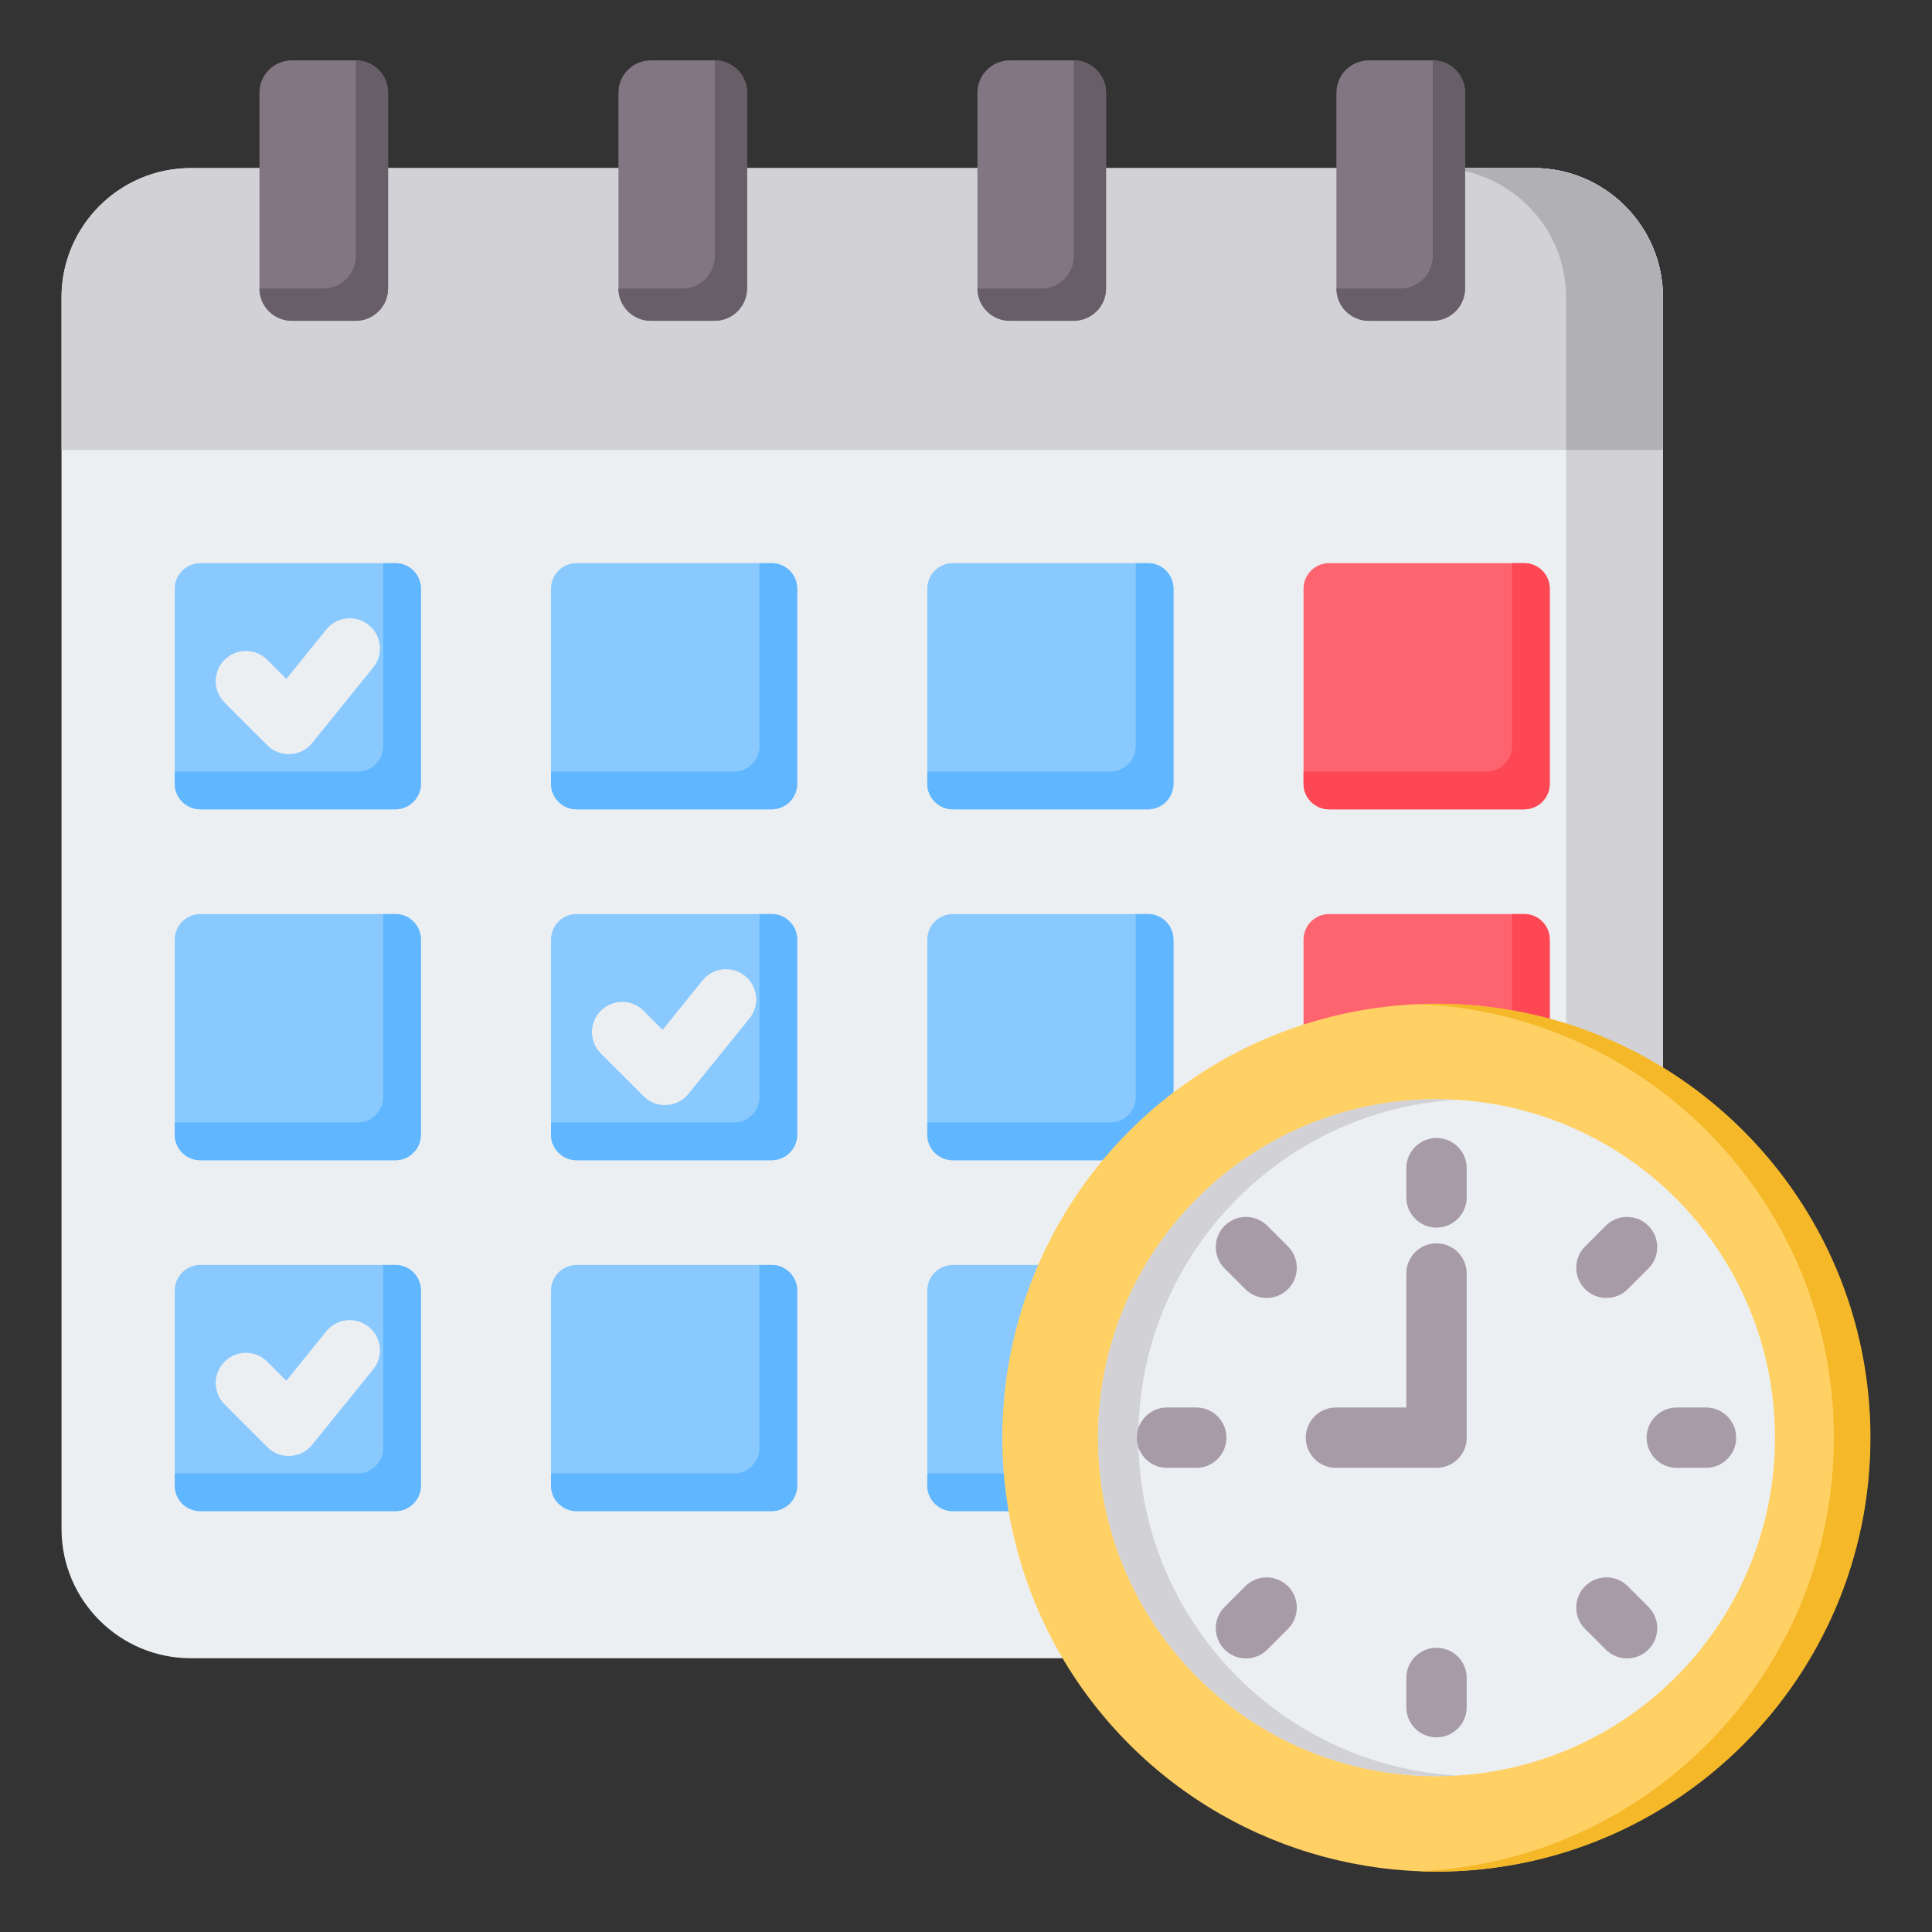 <svg id="Layer_1" enable-background="new 0 0 512 512" height="512" viewBox="0 0 512 512" width="512" xmlns="http://www.w3.org/2000/svg"><rect x="0" y="0" width="512" height="512" fill="#333333" stroke="none"/><g clip-rule="evenodd" fill-rule="evenodd"><g><path d="m440.698 78.771v274.625c0 9.425-3.36 17.536-10.024 24.201l-51.824 51.824c-6.664 6.664-14.776 10.024-24.201 10.024h-304.116c-18.85 0-34.225-15.375-34.225-34.225v-326.449c0-18.85 15.375-34.225 34.225-34.225h355.94c18.85 0 34.225 15.376 34.225 34.225z" fill="#eceff1"/><path d="m415.028 119.238v248.335 25.669l15.646-15.646c6.665-6.665 10.024-14.775 10.024-24.201v-234.157-40.467c0-18.85-15.375-34.225-34.225-34.225h-18.227-7.442c2.554 0 5.045.282 7.442.817 15.293 3.413 26.783 17.112 26.783 33.408v40.467z" fill="#d1d1d6"/><path d="m53.063 149.238h51.733c3.714 0 6.753 3.039 6.753 6.753v51.733c0 3.714-3.039 6.753-6.753 6.753h-51.733c-3.715 0-6.754-3.039-6.754-6.753v-51.733c.001-3.715 3.039-6.753 6.754-6.753z" fill="#8ac9fe"/><path d="m101.549 149.238h3.247c3.714 0 6.753 3.039 6.753 6.753v51.733c0 3.714-3.039 6.753-6.753 6.753h-51.733c-3.715 0-6.754-3.039-6.754-6.753v-3.247h48.486c3.715 0 6.753-3.039 6.753-6.753v-48.486z" fill="#60b7ff"/><path d="m59.512 186.175c-3.124-3.124-3.124-8.189 0-11.312 3.124-3.124 8.189-3.124 11.312 0l5.056 5.055 10.593-13.095c2.778-3.434 7.815-3.966 11.25-1.187 3.434 2.779 3.966 7.815 1.187 11.25l-16.146 19.96c-.185.231-.384.455-.599.67-3.124 3.124-8.189 3.124-11.312 0z" fill="#eceff1"/><path d="m152.778 149.238h51.733c3.714 0 6.753 3.039 6.753 6.753v51.733c0 3.714-3.039 6.753-6.753 6.753-17.244 0-34.489 0-51.733 0-3.715 0-6.754-3.039-6.754-6.753 0-17.244 0-34.489 0-51.733 0-3.715 3.039-6.753 6.754-6.753z" fill="#8ac9fe"/><path d="m201.264 149.238h3.247c3.714 0 6.753 3.039 6.753 6.753v51.733c0 3.714-3.039 6.753-6.753 6.753h-51.733c-3.715 0-6.754-3.039-6.754-6.753v-3.247h48.486c3.715 0 6.753-3.039 6.753-6.753v-48.486z" fill="#60b7ff"/><path d="m252.492 149.238h51.733c3.715 0 6.753 3.039 6.753 6.753v51.733c0 3.714-3.039 6.753-6.753 6.753-17.244 0-34.488 0-51.733 0-3.715 0-6.754-3.039-6.754-6.753 0-17.244 0-34.489 0-51.733.001-3.715 3.039-6.753 6.754-6.753z" fill="#8ac9fe"/><path d="m300.978 149.238h3.247c3.715 0 6.753 3.039 6.753 6.753v51.733c0 3.714-3.039 6.753-6.753 6.753h-51.733c-3.715 0-6.754-3.039-6.754-6.753v-3.247h48.486c3.715 0 6.753-3.039 6.753-6.753v-48.486z" fill="#60b7ff"/><path d="m352.207 149.238h51.733c3.715 0 6.753 3.039 6.753 6.753v51.733c0 3.714-3.039 6.753-6.753 6.753h-51.733c-3.715 0-6.754-3.039-6.754-6.753v-51.733c0-3.715 3.039-6.753 6.754-6.753z" fill="#fe646f"/><path d="m400.693 149.238h3.247c3.715 0 6.753 3.039 6.753 6.753v51.733c0 3.714-3.039 6.753-6.753 6.753h-51.733c-3.715 0-6.754-3.039-6.754-6.753v-3.247h48.486c3.715 0 6.753-3.039 6.753-6.753v-48.486z" fill="#fd4755"/><path d="m53.063 242.233h51.733c3.714 0 6.753 3.039 6.753 6.753v51.733c0 3.715-3.039 6.753-6.753 6.753h-51.733c-3.715 0-6.754-3.039-6.754-6.753v-51.733c.001-3.714 3.039-6.753 6.754-6.753z" fill="#8ac9fe"/><path d="m101.549 242.233h3.247c3.714 0 6.753 3.039 6.753 6.753v51.733c0 3.715-3.039 6.753-6.753 6.753h-51.733c-3.715 0-6.754-3.039-6.754-6.753v-3.247h48.486c3.715 0 6.753-3.039 6.753-6.753v-48.486z" fill="#60b7ff"/><path d="m152.778 242.233h51.733c3.714 0 6.753 3.039 6.753 6.753v51.733c0 3.715-3.039 6.753-6.753 6.753-17.244 0-34.489 0-51.733 0-3.715 0-6.754-3.039-6.754-6.753 0-17.244 0-34.488 0-51.733 0-3.714 3.039-6.753 6.754-6.753z" fill="#8ac9fe"/><path d="m201.264 242.233h3.247c3.714 0 6.753 3.039 6.753 6.753v51.733c0 3.715-3.039 6.753-6.753 6.753h-51.733c-3.715 0-6.754-3.039-6.754-6.753v-3.247h48.486c3.715 0 6.753-3.039 6.753-6.753v-48.486z" fill="#60b7ff"/><path d="m159.226 279.171c-3.124-3.124-3.124-8.189 0-11.312 3.124-3.124 8.189-3.124 11.312 0l5.056 5.055 10.593-13.095c2.779-3.435 7.815-3.966 11.25-1.188 3.434 2.779 3.966 7.815 1.188 11.25l-16.146 19.96c-.185.232-.384.456-.599.67-3.124 3.124-8.189 3.124-11.312 0z" fill="#eceff1"/><path d="m252.492 242.233h51.733c3.715 0 6.753 3.039 6.753 6.753v51.733c0 3.715-3.039 6.753-6.753 6.753-17.244 0-34.488 0-51.733 0-3.715 0-6.754-3.039-6.754-6.753 0-17.244 0-34.488 0-51.733.001-3.714 3.039-6.753 6.754-6.753z" fill="#8ac9fe"/><path d="m300.978 242.233h3.247c3.715 0 6.753 3.039 6.753 6.753v51.733c0 3.715-3.039 6.753-6.753 6.753h-51.733c-3.715 0-6.754-3.039-6.754-6.753v-3.247h48.486c3.715 0 6.753-3.039 6.753-6.753v-48.486z" fill="#60b7ff"/><path d="m352.207 242.233h51.733c3.715 0 6.753 3.039 6.753 6.753v51.733c0 3.715-3.039 6.753-6.753 6.753h-51.733c-3.715 0-6.754-3.039-6.754-6.753v-51.733c0-3.714 3.039-6.753 6.754-6.753z" fill="#fe646f"/><path d="m400.693 242.233h3.247c3.715 0 6.753 3.039 6.753 6.753v51.733c0 3.715-3.039 6.753-6.753 6.753h-51.733c-3.715 0-6.754-3.039-6.754-6.753v-3.247h48.486c3.715 0 6.753-3.039 6.753-6.753v-48.486z" fill="#fd4755"/><path d="m53.063 335.228h51.733c3.714 0 6.753 3.039 6.753 6.753v51.733c0 3.715-3.039 6.753-6.753 6.753h-51.733c-3.715 0-6.754-3.039-6.754-6.753v-51.733c.001-3.714 3.039-6.753 6.754-6.753z" fill="#8ac9fe"/><path d="m101.549 335.228h3.247c3.714 0 6.753 3.039 6.753 6.753v51.733c0 3.715-3.039 6.753-6.753 6.753h-51.733c-3.715 0-6.754-3.039-6.754-6.753v-3.247h48.486c3.715 0 6.753-3.039 6.753-6.753v-48.486z" fill="#60b7ff"/><path d="m59.512 372.166c-3.124-3.124-3.124-8.189 0-11.312 3.124-3.124 8.189-3.124 11.312 0l5.056 5.055 10.593-13.095c2.778-3.434 7.815-3.966 11.25-1.188 3.434 2.779 3.966 7.815 1.187 11.25l-16.146 19.96c-.185.231-.384.455-.599.67-3.124 3.124-8.189 3.124-11.312 0z" fill="#eceff1"/><path d="m152.778 335.228h51.733c3.714 0 6.753 3.039 6.753 6.753v51.733c0 3.715-3.039 6.753-6.753 6.753-17.244 0-34.489 0-51.733 0-3.715 0-6.754-3.039-6.754-6.753 0-17.244 0-34.489 0-51.733 0-3.714 3.039-6.753 6.754-6.753z" fill="#8ac9fe"/><path d="m201.264 335.228h3.247c3.714 0 6.753 3.039 6.753 6.753v51.733c0 3.715-3.039 6.753-6.753 6.753h-51.733c-3.715 0-6.754-3.039-6.754-6.753v-3.247h48.486c3.715 0 6.753-3.039 6.753-6.753v-48.486z" fill="#60b7ff"/><path d="m252.492 335.228h51.733c3.715 0 6.753 3.039 6.753 6.753v51.733c0 3.715-3.039 6.753-6.753 6.753-17.244 0-34.488 0-51.733 0-3.715 0-6.754-3.039-6.754-6.753 0-17.244 0-34.489 0-51.733.001-3.714 3.039-6.753 6.754-6.753z" fill="#8ac9fe"/><path d="m300.978 335.228h3.247c3.715 0 6.753 3.039 6.753 6.753v51.733c0 3.715-3.039 6.753-6.753 6.753h-51.733c-3.715 0-6.754-3.039-6.754-6.753v-3.247h48.486c3.715 0 6.753-3.039 6.753-6.753v-48.486z" fill="#60b7ff"/><path d="m16.308 119.238h424.39v-40.467c0-18.85-15.375-34.225-34.225-34.225h-18.227-34.078-61.058-34.078-61.057-34.078-61.057-34.08-18.227c-18.85 0-34.225 15.375-34.225 34.225z" fill="#d1d1d6"/><path d="m415.028 119.238h25.67v-40.467c0-18.85-15.375-34.225-34.225-34.225h-18.227-7.442c2.554 0 5.045.282 7.442.817 15.293 3.413 26.783 17.112 26.783 33.408v40.467z" fill="#b1b1b5"/><path d="m77.317 16h16.966c4.712 0 8.556 3.844 8.556 8.556v51.901c0 4.713-3.844 8.556-8.556 8.556h-16.966c-4.713 0-8.556-3.843-8.556-8.556v-51.901c-.001-4.712 3.843-8.556 8.556-8.556zm285.406 0h16.966c4.713 0 8.556 3.844 8.556 8.556v51.901c0 4.713-3.844 8.556-8.556 8.556h-16.966c-4.712 0-8.556-3.843-8.556-8.556v-51.901c0-4.712 3.844-8.556 8.556-8.556zm-95.135 0h16.966c4.713 0 8.556 3.844 8.556 8.556v51.901c0 4.713-3.844 8.556-8.556 8.556h-16.966c-4.713 0-8.556-3.843-8.556-8.556v-51.901c-.001-4.712 3.843-8.556 8.556-8.556zm-95.136 0h16.966c4.713 0 8.556 3.844 8.556 8.556v51.901c0 4.713-3.844 8.556-8.556 8.556h-16.966c-4.713 0-8.556-3.843-8.556-8.556v-51.901c0-4.712 3.843-8.556 8.556-8.556z" fill="#837683"/><path d="m354.167 76.457c0 4.713 3.843 8.556 8.556 8.556h16.966c4.713 0 8.556-3.843 8.556-8.556v-31.093-.817-19.99c0-4.713-3.844-8.556-8.557-8.556v28.546 23.353c0 4.713-3.844 8.556-8.556 8.556zm-173.306-.001h-16.966c0 4.713 3.844 8.556 8.556 8.556h16.966c4.713 0 8.556-3.843 8.556-8.556v-31.91-19.99c0-4.713-3.844-8.556-8.557-8.556v28.546 23.354c.001 4.713-3.842 8.556-8.555 8.556zm-86.578 8.557c4.713 0 8.556-3.843 8.556-8.556v-31.911-19.99c0-4.713-3.843-8.556-8.557-8.556v28.546 23.354c0 4.713-3.843 8.556-8.556 8.556h-16.966c0 4.713 3.843 8.556 8.556 8.556h16.967zm190.271 0c4.713 0 8.556-3.843 8.556-8.556v-31.911-19.99c0-4.713-3.844-8.556-8.557-8.556v28.546 23.354c0 4.713-3.844 8.556-8.556 8.556h-16.966c0 4.713 3.844 8.556 8.556 8.556h16.967z" fill="#685e68"/></g><g><ellipse cx="380.692" cy="381" fill="#ffd064" rx="115" ry="115" transform="matrix(.707 -.707 .707 .707 -157.906 380.782)"/><path d="m375.842 266.1c61.264 2.541 110.151 53.011 110.151 114.9 0 61.888-48.887 112.358-110.151 114.9 1.608.067 3.224.1 4.849.1 63.513 0 115-51.487 115-115s-51.487-115-115-115c-1.624 0-3.241.034-4.849.1z" fill="#f5b829"/><circle cx="380.692" cy="381" fill="#eceff1" r="89.7"/><path d="m301.691 381c0-47.744 37.301-86.776 84.35-89.543-1.77-.104-3.553-.157-5.349-.157-49.54 0-89.7 40.16-89.7 89.7s40.16 89.7 89.7 89.7c1.796 0 3.58-.053 5.349-.157-47.05-2.767-84.35-41.799-84.35-89.543z" fill="#d1d1d6"/><path d="m372.692 337.497c0-4.418 3.582-8 8-8s8 3.582 8 8v43.503c0 4.418-3.582 8-8 8h-26.646c-4.418 0-8-3.582-8-8s3.582-8 8-8h18.646zm-63.417 51.503c-4.418 0-8-3.582-8-8s3.582-8 8-8h7.741c4.418 0 8 3.582 8 8s-3.582 8-8 8zm79.417 63.417c0 4.418-3.582 8-8 8s-8-3.582-8-8v-7.741c0-4.418 3.582-8 8-8s8 3.582 8 8zm63.417-79.417c4.418 0 8 3.582 8 8s-3.582 8-8 8h-7.742c-4.418 0-8-3.582-8-8s3.582-8 8-8zm-127.573-36.844c-3.124-3.124-3.124-8.189 0-11.312 3.124-3.124 8.189-3.124 11.312 0l5.474 5.474c3.124 3.124 3.124 8.189 0 11.312-3.124 3.124-8.189 3.124-11.312 0zm11.313 100.999c-3.124 3.124-8.189 3.124-11.312 0-3.124-3.124-3.124-8.189 0-11.312l5.474-5.474c3.124-3.124 8.189-3.124 11.312 0 3.124 3.124 3.124 8.189 0 11.312zm100.999-11.312c3.124 3.124 3.124 8.189 0 11.312-3.124 3.124-8.189 3.124-11.312 0l-5.474-5.474c-3.124-3.124-3.124-8.189 0-11.312 3.124-3.124 8.189-3.124 11.312 0zm-11.313-100.999c3.124-3.124 8.189-3.124 11.312 0 3.124 3.124 3.124 8.189 0 11.312l-5.474 5.474c-3.124 3.124-8.189 3.124-11.312 0-3.124-3.124-3.124-8.189 0-11.312zm-52.843-15.261c0-4.418 3.582-8 8-8s8 3.582 8 8v7.742c0 4.418-3.582 8-8 8s-8-3.582-8-8z" fill="#a79ba7"/></g></g></svg>
